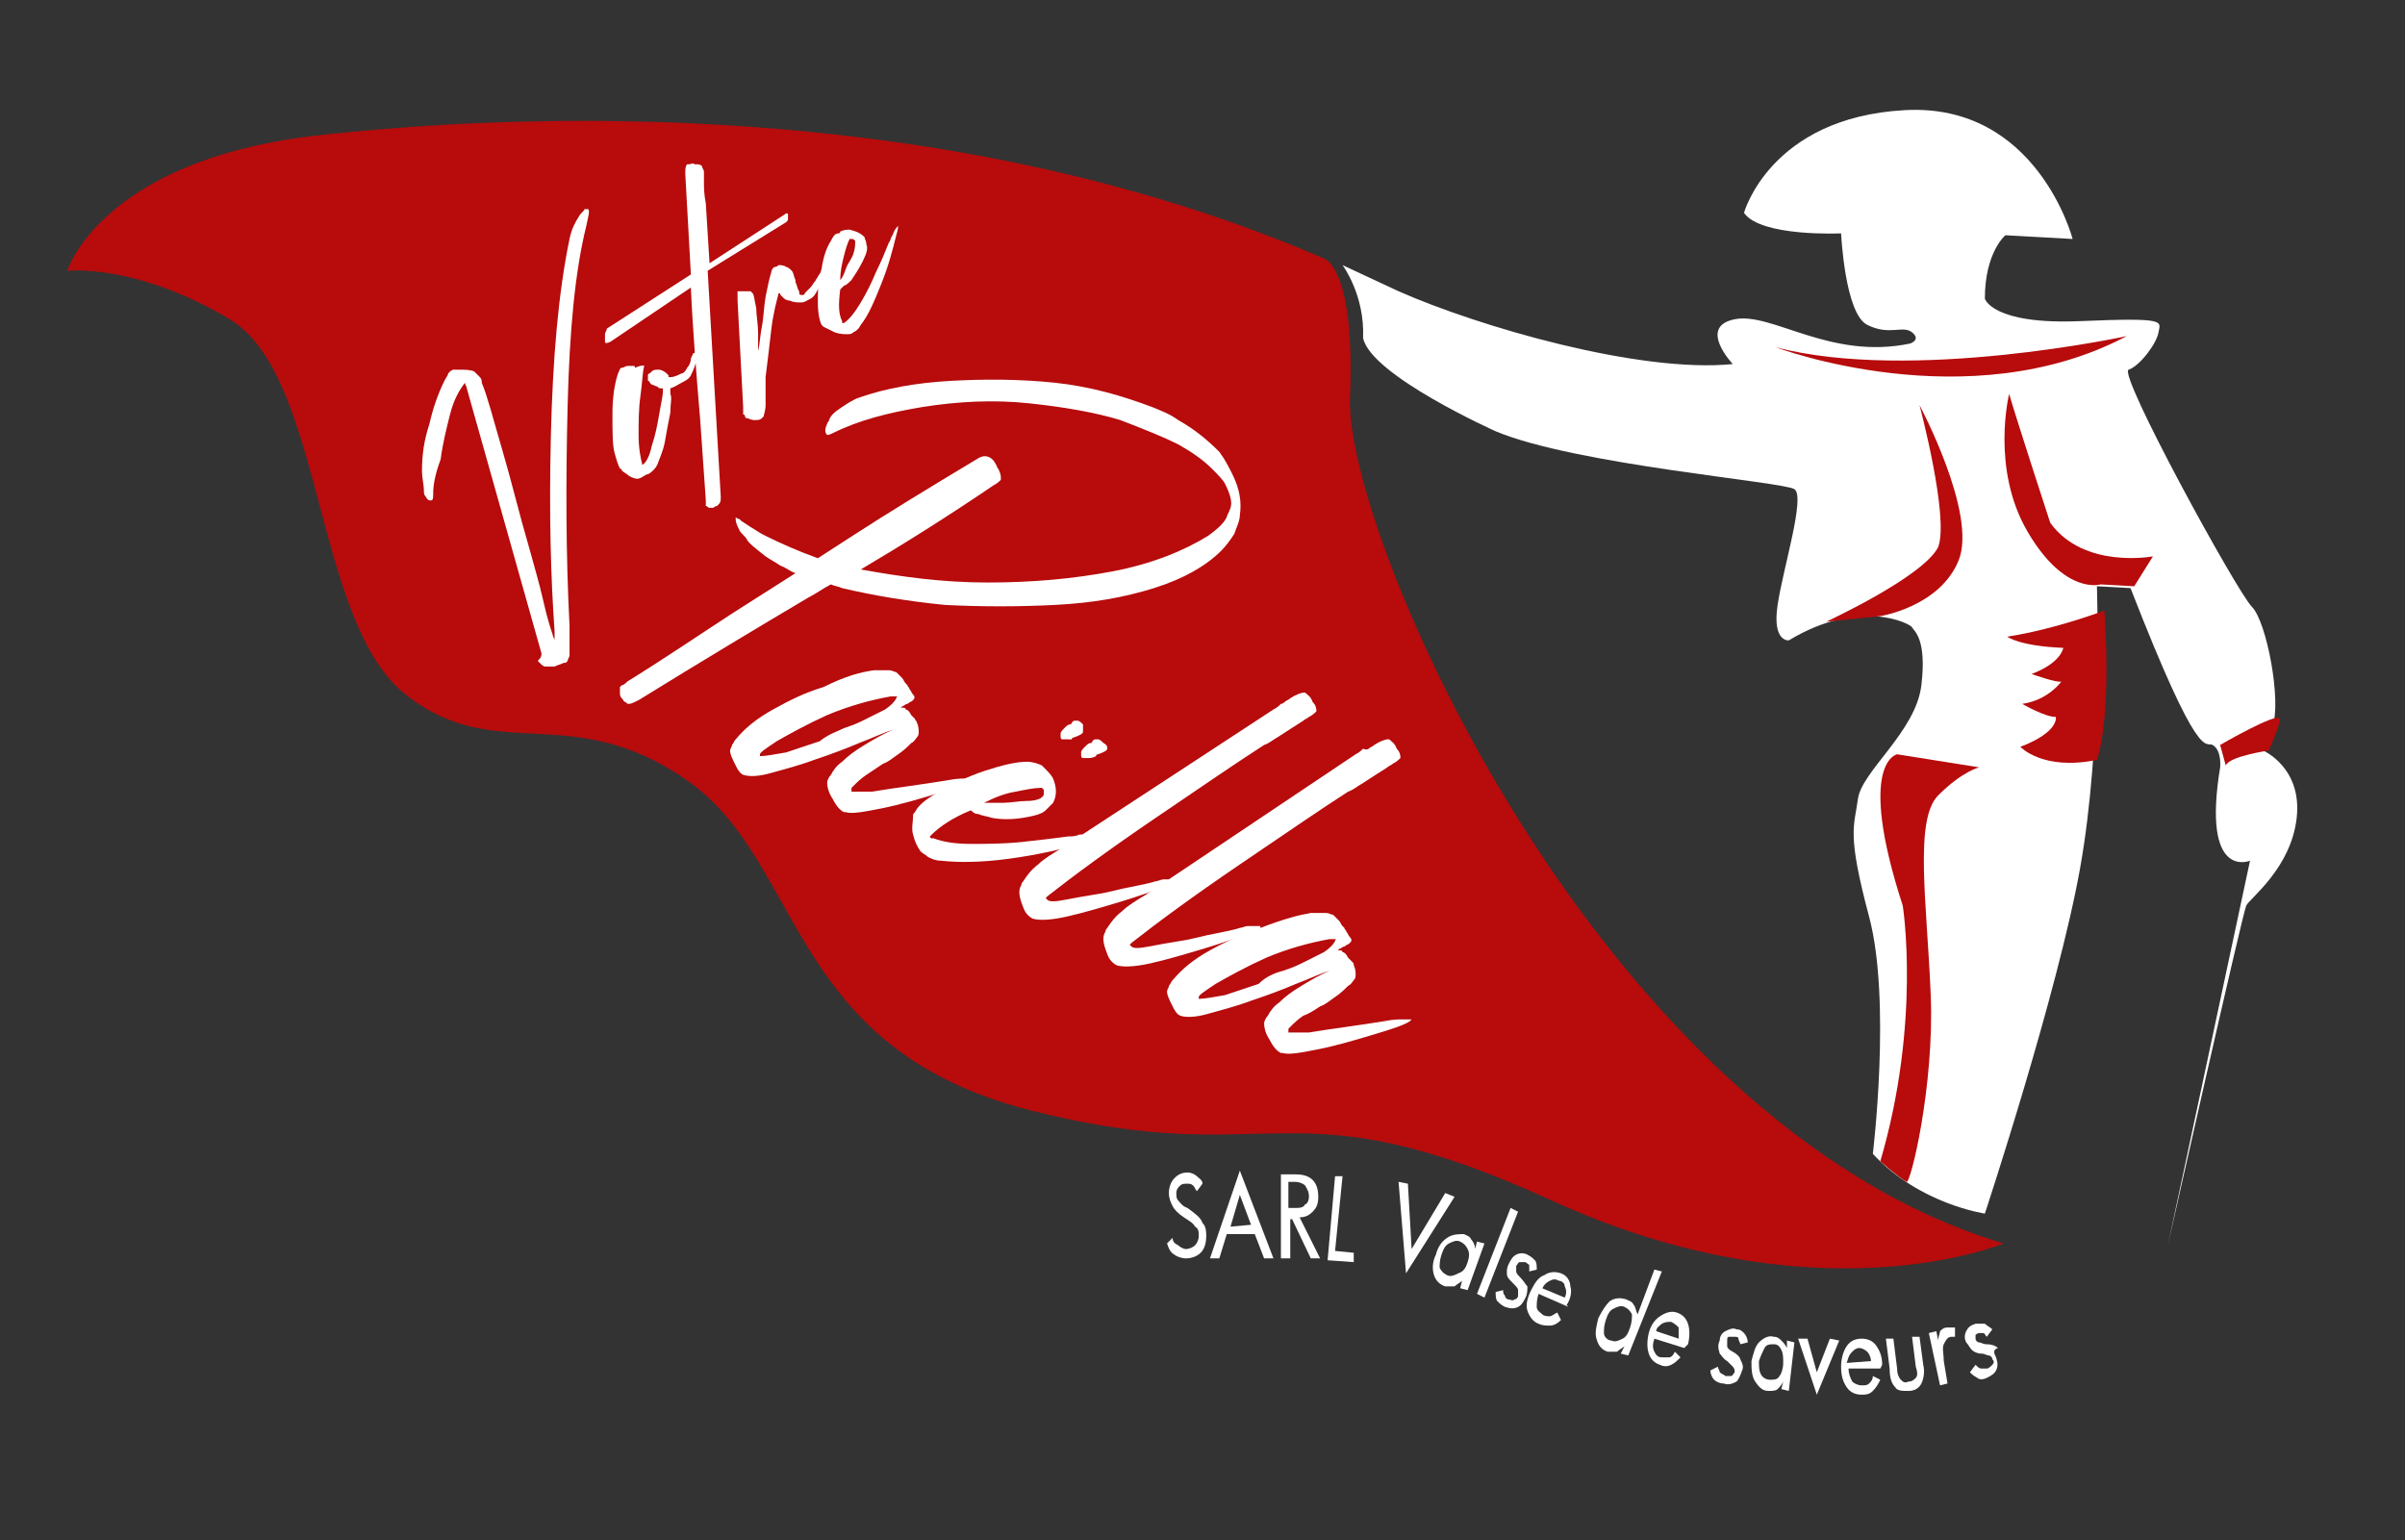 <?xml version="1.0" encoding="utf-8"?>
<!-- Generator: Adobe Illustrator 24.0.1, SVG Export Plug-In . SVG Version: 6.00 Build 0)  -->
<svg version="1.1" id="Calque_1" xmlns="http://www.w3.org/2000/svg" xmlns:xlink="http://www.w3.org/1999/xlink" x="0px" y="0px"
	 width="128.8px" height="82.5px" viewBox="0 0 128.8 82.5" style="enable-background:new 0 0 128.8 82.5;" xml:space="preserve">
<rect x="0" y="0" width="128.8" height="82.5" fill="#333333" stroke="none"/>
<style type="text/css">
	.st0{fill-rule:evenodd;clip-rule:evenodd;fill:#B70B0C;}
	.st1{fill-rule:evenodd;clip-rule:evenodd;fill:#FFFFFF;}
	.st2{fill:#FFFFFF;}
</style>
<g>
	<g>
		<path class="st0" d="M3.6,14.5c0,0,1.8-5.8,13-7.2c11.2-1.3,34-2.2,54.2,6.5c0,0,1.8,0.2,1.5,7.5s13.3,38.8,35,45.3
			c0,0-10,4.2-24.2-2.3s-14.7-1.5-27.8-4.8c-13.2-3.3-12.2-13.3-18.5-17.7s-10.3-0.7-15.2-4.7c-4.8-4-4.3-17-9.3-20
			S3.6,14.5,3.6,14.5z"/>
		<path class="st1" d="M106.3,65c0,0-3.5-0.5-6-3.2c0,0,1-8.2-0.2-12.7c-1.2-4.5-0.8-4.8-0.6-6.3s3.1-3.6,3.4-6.1s-0.4-2.9-0.5-3.1
			s-2.8-1.6-6.6,0.7c0,0-0.9,0.1-0.6-1.9s1.5-5.8,0.9-6.2c-0.6-0.4-11.7-1.3-16-3.1c0,0-6.7-3-7.1-5c0.1-2.3-1.1-3.9-1.1-3.9l3,1.4
			c4.3,1.9,12.9,4.4,17.9,3.9c0,0-1.9-2,0.1-2.4c2-0.4,5.1,2.2,9.4,1.3c0,0,0.6-0.2,0.1-0.6s-1.2,0.2-2.4-0.4
			c-1.2-0.6-1.4-4.9-1.4-4.9s-4.3,0.2-5.2-1.1c0,0,1.4-5.1,8.6-5.5c7.1-0.4,9,6.9,9,6.9l-3.6-0.2c0,0-1.1,0.9-1.1,3.4
			c0,0,0.4,1.4,5.1,1.2c4.7-0.2,4.3,0,4.2,0.6c-0.1,0.6-1,1.8-1.6,2c-0.6,0.2,5.8,11.9,6.6,12.7c0.8,0.8,1.6,5.1,1.1,6.4
			s-0.5,1.3-0.5,1.3s2.1,0.9,1.8,3.6c-0.3,2.7-2.5,4.3-2.7,4.7c-0.2,0.4-4.2,18.2-4.2,18.2l4.4-20.6c0,0-2.6,1.1-1.6-5
			c0,0,0.1-0.9-0.4-1.2c-0.4-0.2-0.7,1.1-4.4-8.4l-1.8-0.1c0,0,0.3,8.4-0.9,15.1S106.3,65,106.3,65z"/>
		<path class="st0" d="M106,41.1l-4.4-0.7c0,0-2.2,0.4,0.3,8.1c0,0,1,6.2-1.2,13.7c0,0,0.9,0.8,1.4,1.1c0.2,0.2,1.5-5.1,1.3-10
			s-0.9-9.4,0.4-10.7C105.1,41.3,106,41.1,106,41.1z"/>
		<path class="st0" d="M112.3,40.7c-2.9,0.6-4.1-0.7-4.1-0.7c2.1-0.8,1.9-1.6,1.9-1.6c-0.6,0-1.8-0.7-1.8-0.7
			c1.4-0.2,2.1-1.2,2.1-1.2c-0.2,0.1-1.6-0.4-1.6-0.4c1.6-0.6,1.7-1.4,1.7-1.4c-2.4-0.1-3-0.6-3-0.6c2.6-0.4,5.2-1.4,5.2-1.4
			C113.1,38.7,112.3,40.7,112.3,40.7z"/>
		<path class="st0" d="M102.8,21.7c0,0,3.1,5.8,2.1,8.3c-1,2.5-4.2,3-4.2,3l-2.9,0.3c0,0,5.2-2.4,6-4
			C104.4,27.7,102.8,21.7,102.8,21.7z"/>
		<path class="st0" d="M114.3,31.4l1-1.6c0,0-3.7,0.7-5.5-1.8c0,0-1.7-5.2-2.2-6.9c0,0-1,4,1,7.4s3.9,2.8,3.9,2.8L114.3,31.4z"/>
		<path class="st0" d="M118.9,39.9c0,0,3.1-1.8,3.2-1.4c0,0.4-0.6,1.7-0.6,1.7s-2.1,0.3-2.3,0.8L118.9,39.9z"/>
		<path class="st0" d="M95.1,18.6c0,0,10.3,3.9,18.8-0.6C113.9,18,102.4,20.5,95.1,18.6z"/>
	</g>
</g>
<g>
	<path class="st2" d="M64.6,66.2c0,0.4-0.1,0.7-0.3,0.9c-0.2,0.2-0.5,0.3-0.8,0.3c-0.2,0-0.5-0.1-0.6-0.2c-0.2-0.1-0.3-0.3-0.4-0.6
		l0.3-0.3c0,0.2,0.1,0.3,0.3,0.4c0.1,0.1,0.3,0.2,0.4,0.2c0.2,0,0.4-0.1,0.5-0.2c0.1-0.1,0.2-0.3,0.2-0.5c0-0.2,0-0.4-0.2-0.5
		c-0.1-0.2-0.3-0.3-0.6-0.5c-0.3-0.2-0.5-0.4-0.6-0.6c-0.1-0.2-0.2-0.4-0.2-0.7c0-0.3,0.1-0.6,0.3-0.8c0.2-0.2,0.4-0.3,0.7-0.3
		c0.2,0,0.4,0.1,0.5,0.2c0.1,0.1,0.3,0.2,0.3,0.4l-0.3,0.4c-0.1-0.1-0.1-0.2-0.2-0.3c-0.1-0.1-0.2-0.1-0.3-0.1c-0.2,0-0.3,0-0.4,0.1
		c-0.1,0.1-0.2,0.2-0.2,0.4c0,0.2,0,0.3,0.1,0.4c0.1,0.1,0.2,0.3,0.5,0.4c0.4,0.3,0.7,0.5,0.8,0.8C64.6,65.7,64.6,66,64.6,66.2z"/>
	<path class="st2" d="M68.2,67.4l-0.5,0l-0.5-1.3l-1.5,0l-0.4,1.3l-0.5,0l1.6-4.7L68.2,67.4z M67,65.6L66.4,64l-0.5,1.7L67,65.6z"/>
	<path class="st2" d="M70.7,67.4l-0.5,0l-1-2.1l-0.1,0l0,2.1l-0.5,0l0-4.5l0.8,0c0.4,0,0.7,0.1,0.9,0.3c0.2,0.2,0.3,0.5,0.3,0.9
		c0,0.4-0.1,0.6-0.3,0.8c-0.2,0.2-0.4,0.3-0.7,0.3L70.7,67.4z M70.1,64.1c0-0.3-0.1-0.4-0.2-0.6c-0.1-0.1-0.3-0.2-0.6-0.2l-0.3,0
		l0,1.4l0.3,0c0.3,0,0.5,0,0.6-0.2C70,64.5,70.1,64.3,70.1,64.1z"/>
	<path class="st2" d="M72.5,67.6l-1.4-0.1l0.4-4.5l0.4,0l-0.4,4l1,0.1L72.5,67.6z"/>
	<path class="st2" d="M77.9,64.1l-2.6,4.1l-0.4-4.9l0.5,0.1l0.2,3.5l1.8-3L77.9,64.1z"/>
	<path class="st2" d="M78.6,69.1L78.2,69l0.1-0.4c-0.1,0.1-0.3,0.2-0.4,0.3c-0.1,0-0.3,0-0.5,0c-0.3-0.1-0.5-0.3-0.6-0.6
		c-0.1-0.3-0.1-0.7,0.1-1.1c0.1-0.4,0.3-0.7,0.6-0.9c0.3-0.2,0.6-0.2,0.9-0.2c0.2,0.1,0.3,0.1,0.4,0.3c0.1,0.1,0.2,0.3,0.2,0.5
		l0.1-0.4l0.4,0.1L78.6,69.1z M78.6,67.6c0.1-0.3,0.1-0.5,0-0.7c-0.1-0.2-0.2-0.3-0.4-0.4c-0.2-0.1-0.4,0-0.6,0.1
		c-0.2,0.1-0.3,0.3-0.4,0.6c-0.1,0.3-0.1,0.5-0.1,0.7c0.1,0.2,0.2,0.3,0.4,0.4c0.2,0.1,0.4,0,0.6-0.1C78.4,68.1,78.5,67.9,78.6,67.6
		z"/>
	<path class="st2" d="M79.5,69.5l-0.4-0.2l1.8-4.6l0.4,0.2L79.5,69.5z"/>
	<path class="st2" d="M81.7,69.5c-0.1,0.2-0.2,0.4-0.4,0.5c-0.2,0.1-0.4,0.1-0.7,0c-0.2-0.1-0.3-0.2-0.4-0.3
		c-0.1-0.1-0.1-0.3-0.1-0.5l0.4-0.1c0,0.1,0,0.2,0.1,0.3c0,0.1,0.1,0.2,0.2,0.2c0.1,0,0.2,0.1,0.3,0c0.1,0,0.2-0.1,0.2-0.2
		c0-0.1,0-0.2,0-0.3c0-0.1-0.1-0.2-0.3-0.4c-0.2-0.2-0.3-0.3-0.3-0.5c0-0.2,0-0.3,0.1-0.5c0.1-0.2,0.2-0.4,0.4-0.5
		c0.2-0.1,0.4-0.1,0.6,0c0.2,0.1,0.3,0.2,0.4,0.3c0.1,0.1,0.1,0.3,0.1,0.5l-0.4,0.1c0-0.1,0-0.2,0-0.3c0-0.1-0.1-0.1-0.2-0.2
		c-0.1,0-0.2,0-0.3,0c-0.1,0-0.1,0.1-0.2,0.2c0,0.1,0,0.2,0,0.3c0,0.1,0.1,0.2,0.2,0.3c0.2,0.2,0.3,0.4,0.4,0.5
		C81.8,69.1,81.8,69.3,81.7,69.5z"/>
	<path class="st2" d="M84,70l-1.6-0.7c-0.1,0.3-0.1,0.5-0.1,0.7c0,0.2,0.2,0.3,0.3,0.4c0.1,0.1,0.3,0.1,0.4,0.1
		c0.1,0,0.2-0.1,0.4-0.2l0.2,0.4c-0.2,0.2-0.4,0.3-0.6,0.3c-0.2,0-0.4,0-0.6-0.1c-0.3-0.1-0.5-0.4-0.6-0.7c-0.1-0.3,0-0.7,0.2-1.1
		c0.2-0.4,0.4-0.7,0.7-0.8c0.3-0.2,0.6-0.2,0.9-0.1c0.3,0.1,0.5,0.4,0.5,0.7c0.1,0.3,0,0.7-0.2,1L84,70z M83.8,69.5
		c0.1-0.2,0.1-0.4,0-0.6c0-0.2-0.2-0.3-0.3-0.3c-0.2-0.1-0.3-0.1-0.5,0c-0.2,0.1-0.3,0.2-0.4,0.4L83.8,69.5z"/>
	<path class="st2" d="M87.2,72.6l-0.4-0.1l0.2-0.4c-0.1,0.1-0.3,0.2-0.4,0.3c-0.1,0-0.3,0-0.5,0c-0.3-0.1-0.5-0.3-0.6-0.7
		c-0.1-0.3,0-0.7,0.1-1.1c0.2-0.4,0.4-0.7,0.6-0.9c0.3-0.2,0.6-0.2,0.9-0.1c0.2,0.1,0.3,0.1,0.4,0.3c0.1,0.1,0.1,0.3,0.2,0.5
		l0.9-2.4l0.4,0.1L87.2,72.6z M87.3,71.1c0.1-0.3,0.1-0.5,0.1-0.7c-0.1-0.2-0.2-0.3-0.4-0.4c-0.2-0.1-0.4,0-0.6,0.1
		c-0.2,0.1-0.3,0.3-0.4,0.6c-0.1,0.3-0.1,0.5-0.1,0.7s0.2,0.4,0.4,0.4c0.2,0.1,0.4,0,0.6-0.1C87.1,71.6,87.2,71.4,87.3,71.1z"/>
	<path class="st2" d="M90.2,72.2l-1.6-0.5c-0.1,0.3-0.1,0.5,0,0.7c0.1,0.2,0.2,0.3,0.4,0.3c0.1,0,0.3,0,0.4,0c0.1,0,0.2-0.1,0.3-0.3
		l0.3,0.3c-0.2,0.2-0.3,0.3-0.5,0.4c-0.2,0.1-0.4,0.1-0.6,0c-0.3-0.1-0.5-0.3-0.6-0.6c-0.1-0.3-0.1-0.7,0-1.1
		c0.1-0.4,0.3-0.7,0.6-0.9c0.3-0.2,0.6-0.3,0.9-0.2c0.3,0.1,0.5,0.3,0.6,0.6c0.1,0.3,0.1,0.7,0,1.1L90.2,72.2z M89.9,71.7
		c0-0.2,0-0.4,0-0.6c-0.1-0.1-0.2-0.2-0.4-0.3c-0.2,0-0.3,0-0.5,0.1c-0.1,0.1-0.3,0.2-0.3,0.4L89.9,71.7z"/>
	<path class="st2" d="M93.3,73.4c-0.1,0.3-0.2,0.5-0.3,0.6c-0.2,0.1-0.4,0.2-0.7,0.1c-0.2,0-0.4-0.1-0.5-0.2
		c-0.1-0.1-0.2-0.3-0.2-0.5l0.4-0.2c0,0.1,0.1,0.2,0.1,0.3c0.1,0.1,0.2,0.1,0.3,0.2c0.1,0,0.2,0,0.3,0c0.1,0,0.1-0.1,0.2-0.2
		c0-0.1,0-0.2-0.1-0.3c-0.1-0.1-0.2-0.2-0.3-0.3c-0.2-0.1-0.3-0.3-0.4-0.4C92,72.2,92,72,92.1,71.8c0-0.2,0.1-0.4,0.3-0.5
		c0.2-0.1,0.4-0.2,0.6-0.1c0.2,0,0.3,0.1,0.4,0.2c0.1,0.1,0.2,0.3,0.2,0.5L93.2,72c0-0.1-0.1-0.2-0.1-0.3c0-0.1-0.1-0.1-0.2-0.1
		c-0.1,0-0.2,0-0.3,0c-0.1,0-0.1,0.1-0.1,0.2c0,0.1,0,0.2,0,0.3c0,0.1,0.1,0.2,0.3,0.3c0.2,0.1,0.4,0.3,0.4,0.4
		C93.3,73,93.4,73.2,93.3,73.4z"/>
	<path class="st2" d="M95.8,74.5l-0.4-0.1l0.1-0.4c-0.1,0.2-0.2,0.3-0.3,0.4c-0.1,0.1-0.3,0.1-0.5,0.1c-0.3,0-0.5-0.2-0.7-0.5
		c-0.2-0.3-0.2-0.7-0.2-1.1c0.1-0.4,0.2-0.8,0.4-1c0.2-0.2,0.5-0.4,0.8-0.3c0.2,0,0.3,0.1,0.4,0.2c0.1,0.1,0.2,0.2,0.3,0.4l0-0.4
		l0.4,0.1L95.8,74.5z M95.5,73c0-0.3,0-0.5-0.1-0.7C95.3,72.1,95.2,72,95,72c-0.2,0-0.4,0-0.5,0.2c-0.1,0.2-0.2,0.4-0.3,0.7
		c0,0.3,0,0.5,0.1,0.7c0.1,0.2,0.3,0.3,0.5,0.3c0.2,0,0.4,0,0.5-0.2C95.4,73.6,95.5,73.3,95.5,73z"/>
	<path class="st2" d="M98.5,71.8l-1.2,2.9l-1-3l0.5,0l0.5,1.8l0.7-1.8L98.5,71.8z"/>
	<path class="st2" d="M100.7,73.3l-1.7,0c0,0.3,0.1,0.5,0.2,0.7c0.1,0.1,0.3,0.2,0.5,0.2c0.2,0,0.3,0,0.4-0.1
		c0.1-0.1,0.2-0.2,0.2-0.4l0.4,0.2c-0.1,0.2-0.2,0.4-0.4,0.6s-0.4,0.2-0.6,0.2c-0.3,0-0.6-0.1-0.8-0.4c-0.2-0.3-0.3-0.6-0.3-1.1
		c0-0.4,0.1-0.8,0.3-1.1c0.2-0.3,0.5-0.4,0.8-0.4c0.3,0,0.6,0.1,0.8,0.4c0.2,0.3,0.3,0.6,0.3,1L100.7,73.3z M100.2,72.9
		c0-0.2-0.1-0.4-0.2-0.5c-0.1-0.1-0.3-0.2-0.4-0.2c-0.2,0-0.3,0.1-0.4,0.2C99,72.6,99,72.7,98.9,73L100.2,72.9z"/>
	<path class="st2" d="M103,73.1c0.1,0.4,0,0.8-0.1,1c-0.1,0.2-0.3,0.4-0.7,0.4c-0.3,0-0.6,0-0.7-0.2c-0.2-0.2-0.3-0.5-0.3-1
		l-0.2-1.6l0.4,0l0.2,1.6c0,0.3,0.1,0.5,0.2,0.6c0.1,0.1,0.2,0.2,0.4,0.1c0.2,0,0.3-0.1,0.4-0.2c0.1-0.1,0.1-0.3,0-0.6l-0.2-1.6
		l0.4,0L103,73.1z"/>
	<path class="st2" d="M104.7,71.1l0,0.5c0,0-0.1,0-0.1,0c0,0-0.1,0-0.1,0c-0.2,0-0.3,0.2-0.4,0.4c-0.1,0.2,0,0.5,0,0.9l0.2,1.2
		l-0.4,0.1l-0.6-2.8l0.4-0.1l0.1,0.5c0-0.2,0.1-0.4,0.1-0.5c0.1-0.1,0.2-0.2,0.4-0.2C104.5,71.1,104.5,71.1,104.7,71.1
		C104.6,71.1,104.6,71.1,104.7,71.1z"/>
	<path class="st2" d="M106.9,72.7c0.1,0.3,0.1,0.5,0,0.7c-0.1,0.2-0.3,0.3-0.5,0.4c-0.2,0.1-0.4,0.1-0.5,0c-0.2-0.1-0.3-0.2-0.4-0.3
		l0.3-0.4c0.1,0.1,0.2,0.2,0.3,0.2c0.1,0,0.2,0,0.3,0c0.1,0,0.2-0.1,0.3-0.2c0.1-0.1,0.1-0.2,0-0.3c0-0.1-0.1-0.2-0.2-0.2
		c-0.1,0-0.2-0.1-0.4-0.1c-0.2,0-0.4-0.1-0.5-0.2c-0.1-0.1-0.2-0.3-0.3-0.4c-0.1-0.2-0.1-0.4,0-0.6c0.1-0.2,0.2-0.3,0.5-0.4
		c0.2,0,0.3,0,0.5,0c0.1,0.1,0.3,0.2,0.4,0.3l-0.3,0.4c-0.1-0.1-0.1-0.2-0.2-0.2c-0.1,0-0.2,0-0.2,0c-0.1,0-0.2,0.1-0.2,0.1
		c0,0.1,0,0.1,0,0.2c0,0.1,0.1,0.2,0.2,0.2c0.1,0,0.2,0.1,0.4,0.1c0.3,0,0.5,0.1,0.6,0.2C106.7,72.3,106.8,72.5,106.9,72.7z"/>
</g>
<g>
	<path class="st2" d="M23.2,26.4c0,0.2,0,0.4-0.1,0.4c0,0,0,0-0.1,0c0,0-0.1,0-0.2-0.2l0,0c-0.1-0.1-0.1-0.2-0.1-0.4
		c0-0.2-0.1-0.6-0.1-1c0-0.8,0.1-1.6,0.4-2.5c0.2-0.9,0.5-1.7,0.8-2.3c0.1-0.2,0.2-0.3,0.2-0.4c0.1-0.1,0.1-0.1,0.1-0.1l0,0
		c0,0,0.1-0.1,0.2-0.1c0.1,0,0.1,0,0.2,0c0.4,0,0.7,0,0.9,0.1c0.1,0.1,0.2,0.2,0.3,0.3c0.1,0.1,0.1,0.2,0.1,0.3
		c0.3,0.7,0.6,1.9,1.1,3.6c0.5,1.7,0.9,3.4,1.4,5.1c0.3,1.1,0.6,2.1,0.8,3c0.2,0.9,0.4,1.5,0.5,1.8c0,0.1,0.1,0.2,0.1,0.3
		c0,0,0,0.1,0,0.1l0,0c0,0,0,0,0,0c0-0.1,0-0.3,0-0.6c-0.2-2.8-0.3-6.2-0.2-10.4c0.1-4.2,0.4-7.7,1-10.6c0.1-0.5,0.3-0.9,0.5-1.2
		c0.1-0.2,0.3-0.3,0.3-0.4c0.1,0,0.1,0,0.2,0c0,0,0,0,0,0c0.1,0.1,0,0.4-0.1,0.9c-0.6,2.4-0.9,5.6-1,9.6c-0.1,4-0.1,7.9,0.1,11.8
		c0,0.8,0,1.4,0,1.6c0,0.1-0.1,0.2-0.1,0.3c0,0-0.1,0.1-0.1,0.1c0,0-0.1,0-0.1,0c-0.2,0.1-0.3,0.1-0.5,0.2c-0.2,0-0.4,0-0.5,0
		c-0.1,0-0.2-0.1-0.3-0.2c0,0-0.1-0.1-0.1-0.1C29,35.2,29,35.1,29,35l-4-14.2c0-0.1-0.1-0.2-0.1-0.3c0,0,0,0,0,0c0,0,0,0,0,0
		c0,0,0,0,0,0c0,0,0,0,0,0c-0.3,0.4-0.6,0.9-0.8,1.7c-0.2,0.8-0.4,1.6-0.5,2.4C23.3,25.4,23.2,26,23.2,26.4z"/>
	<path class="st2" d="M34.5,19.6c-0.1,0.4-0.1,0.9-0.2,1.6c-0.1,0.7-0.1,1.4-0.1,2.1c0,0.7,0.1,1.2,0.2,1.6l0,0
		c0.2-0.1,0.4-0.5,0.5-1c0.2-0.6,0.3-1.1,0.4-1.7c0.1-0.6,0.2-1,0.2-1.2c0-0.1,0-0.2,0-0.2c0,0,0,0,0,0c0,0,0,0-0.1,0
		c-0.1,0-0.1,0-0.2-0.1c-0.1,0-0.2-0.1-0.3-0.1c0,0-0.1-0.1-0.1-0.1c0,0,0-0.1-0.1-0.1c0-0.1,0-0.2,0-0.3c0,0,0-0.1,0.1-0.1
		c0,0,0.1-0.1,0.1-0.1c0.1-0.1,0.2-0.1,0.4-0.1c0.1,0,0.3,0.1,0.4,0.2c0,0,0.1,0.1,0.1,0.1c0,0,0,0.1,0,0.1l0,0c0,0,0,0,0,0
		c0,0,0,0,0,0c0,0,0,0,0.1,0c0.2,0,0.4-0.1,0.6-0.2c0.1,0,0.2-0.1,0.3-0.3c0.1-0.1,0.2-0.3,0.2-0.5c0.1-0.2,0.1-0.3,0.2-0.3l0,0
		c0,0,0,0,0.1,0c0,0,0,0.1,0,0.2c0,0.3-0.1,0.6-0.3,1c-0.1,0.2-0.3,0.3-0.5,0.4c-0.2,0.1-0.3,0.2-0.6,0.3l0,0c0,0,0,0,0,0.1
		c0,0,0,0.1,0,0.1c0,0,0,0.1,0,0.1c0.1,0.2,0,0.5,0,1c-0.1,0.5-0.2,1-0.3,1.6c-0.1,0.5-0.3,0.9-0.4,1.2c-0.1,0.2-0.3,0.4-0.5,0.5
		c-0.1,0-0.2,0.1-0.4,0.2c-0.2,0.1-0.4,0-0.6-0.1c-0.1-0.1-0.3-0.2-0.4-0.3c0,0,0-0.1-0.1-0.1c-0.1-0.2-0.2-0.5-0.3-0.9
		c-0.1-0.4-0.1-1.1-0.1-2c0-0.9,0.1-1.6,0.3-2.2c0.1-0.2,0.1-0.3,0.2-0.3c0.1,0,0.2-0.1,0.3-0.1c0.1,0,0.2,0,0.3,0
		c0.1,0,0.1,0,0.1,0.1C34.5,19.5,34.5,19.6,34.5,19.6z"/>
	<path class="st2" d="M37.9,14.5l0.7,12.1c0,0.2,0,0.3-0.1,0.4c0,0-0.1,0.1-0.1,0.1c0,0-0.1,0-0.2,0.1c-0.1,0-0.2,0-0.2,0
		c-0.1,0-0.1-0.1-0.2-0.1l0,0c0,0,0-0.1,0-0.1c0,0,0-0.1,0-0.2c-0.1-1.4-0.2-2.8-0.3-4.3c-0.2-2.4-0.4-4.8-0.5-7.1l-4.3,2.9
		c-0.2,0.1-0.3,0.1-0.3,0l0-0.1c0-0.1,0-0.2,0-0.3c0-0.1,0.1-0.2,0.1-0.3l4.5-2.9c-0.1-1.8-0.2-3.6-0.3-5.4c0-0.2,0-0.4,0.1-0.5
		c0,0,0,0,0.1,0c0.1,0,0.2-0.1,0.3,0c0,0,0.1,0,0.1,0c0.1,0,0.2,0,0.3,0.1c0,0,0,0,0,0c0,0.1,0.1,0.2,0.1,0.3c0,0.1,0,0.3,0,0.5
		c0,0.3,0,0.7,0.1,1.2l0.2,3.2l4-2.6c0.1-0.1,0.2-0.1,0.2,0c0,0,0,0,0,0c0,0,0,0.1,0,0.2c0,0.1,0,0.1-0.1,0.2L37.9,14.5z"/>
	<path class="st2" d="M39.5,16.1c0-0.2,0-0.3,0-0.3c0-0.1,0-0.1,0-0.2c0,0,0,0,0,0c0,0,0,0,0,0c0,0,0.1,0,0.2,0c0.1,0,0.2,0,0.3,0
		c0.1,0,0.2,0,0.2,0c0,0,0.1,0.1,0.1,0.1c0.1,0.1,0.1,0.4,0.2,0.8c0,0.4,0.1,0.8,0.1,1.4c0,0.3,0,0.6,0,0.9c0.1-0.4,0.1-0.8,0.2-1.3
		c0.1-0.5,0.1-1,0.2-1.6c0.1-0.5,0.2-1,0.3-1.3c0-0.1,0.1-0.3,0.2-0.3c0,0,0.1,0,0.2-0.1c0.1,0,0.3,0,0.4,0.1c0.1,0,0.2,0.1,0.3,0.2
		c0.1,0.1,0.1,0.3,0.2,0.5c0,0,0,0.1,0,0.1c0.1,0.2,0.1,0.4,0.2,0.5c0,0,0,0.1,0,0.1c0,0,0,0.1,0.1,0.1c0,0,0.1,0,0.1,0
		c0,0,0.1,0,0.1-0.1c0.1-0.1,0.2-0.2,0.3-0.3c0.1-0.1,0.2-0.3,0.3-0.4c0-0.1,0.1-0.1,0.1-0.2c0.1-0.1,0.1-0.2,0.2-0.2c0,0,0,0,0,0
		c0,0,0.1,0,0.1,0l0,0c0,0,0,0.1,0,0.3c0,0.1-0.1,0.2-0.1,0.3c-0.1,0.1-0.1,0.2-0.2,0.3c-0.1,0.2-0.2,0.4-0.4,0.5
		c-0.2,0.1-0.3,0.2-0.5,0.2c-0.2,0-0.4,0-0.6-0.1c-0.2,0-0.3-0.1-0.4-0.2c0,0-0.1-0.1-0.1-0.1c0,0,0-0.1-0.1-0.1c0,0,0-0.1,0-0.1
		c0,0,0,0,0,0c0,0,0,0,0,0.1c-0.1,0.4-0.3,1.1-0.4,2c-0.1,0.9-0.2,1.7-0.3,2.5c0,0.2,0,0.4,0,0.6c0,0.3,0,0.6,0,0.9
		c0,0.3-0.1,0.5-0.1,0.6c0,0-0.1,0.1-0.1,0.1c-0.1,0.1-0.2,0.1-0.4,0.1c-0.2,0-0.3-0.1-0.4-0.1c-0.1,0-0.1-0.1-0.1-0.1
		c0,0,0-0.1-0.1-0.1c0-0.1,0-0.2,0-0.4L39.5,16.1z"/>
	<path class="st2" d="M45,15.5c-0.1,0.8-0.1,1.3,0.1,1.7c0,0,0,0.1,0,0.1c0,0,0,0,0,0c0,0,0,0,0.1,0l0,0c0.3-0.2,0.6-0.6,0.9-1.1
		c0.3-0.5,0.6-1.1,0.8-1.6c0.3-0.6,0.5-1.1,0.7-1.6c0.1-0.1,0.1-0.3,0.2-0.4c0.1-0.3,0.2-0.4,0.3-0.5c0,0,0,0,0,0l0,0
		c0,0,0,0.2-0.1,0.5c-0.2,0.8-0.4,1.6-0.8,2.6c-0.4,1-0.7,1.7-1.1,2.2c-0.1,0.2-0.2,0.3-0.4,0.4l0,0c-0.1,0.1-0.2,0.1-0.3,0.1
		c-0.2,0-0.4,0-0.7-0.1c-0.2-0.1-0.4-0.2-0.6-0.3c0,0-0.1-0.1-0.1-0.1c-0.1-0.2-0.2-0.6-0.2-1.2c0-0.6,0-1.2,0.2-1.8
		c0.1-0.7,0.3-1.2,0.5-1.5c0.1-0.2,0.2-0.4,0.4-0.4c0,0,0.1,0,0.1-0.1c0.2-0.1,0.4-0.1,0.5-0.1c0.4,0.1,0.6,0.2,0.8,0.4
		c0,0.1,0.1,0.2,0.1,0.4c0.1,0.2,0,0.5-0.2,0.9c-0.2,0.4-0.4,0.7-0.6,1c-0.1,0.1-0.3,0.3-0.4,0.3C45.1,15.4,45,15.5,45,15.5z
		 M45.8,12.9C45.8,12.9,45.8,12.9,45.8,12.9C45.8,12.9,45.8,12.8,45.8,12.9c-0.1-0.1-0.1-0.1-0.2-0.1c0,0,0,0-0.1,0c0,0,0,0,0,0
		c-0.1,0.2-0.2,0.5-0.3,0.9c-0.1,0.4-0.2,0.8-0.2,1.3c0.1-0.1,0.2-0.3,0.3-0.6c0.1-0.3,0.3-0.5,0.4-0.8
		C45.8,13.3,45.8,13.1,45.8,12.9z"/>
</g>
<g>
	<g>
		<path class="st2" d="M46.1,30.5L46.1,30.5c2.2,0.4,4.4,0.7,6.8,0.7c2.4,0,4.6-0.2,6.7-0.6c2.1-0.4,3.8-1.1,5.1-1.9
			c0.4-0.3,0.8-0.6,1-1c0-0.1,0.1-0.2,0.2-0.5c0.1-0.3,0-0.7-0.3-1.3c-0.1-0.2-0.4-0.5-0.7-0.8c-0.5-0.5-1.1-0.9-1.8-1.3
			c-0.8-0.4-1.8-0.8-3.1-1.3c-1.3-0.4-3-0.7-4.9-0.9c-1.9-0.2-3.8-0.1-5.7,0.2c-1.8,0.3-3.4,0.7-4.8,1.4c-0.2,0.1-0.3,0.1-0.3,0.1
			c0,0-0.1-0.1-0.1-0.2c0-0.1,0-0.2,0.1-0.4c0-0.1,0.1-0.1,0.1-0.2c0.1-0.3,0.4-0.5,0.7-0.7c0.3-0.2,0.6-0.4,0.9-0.5
			c1.4-0.5,3.1-0.8,4.9-0.9c1.8-0.1,3.7-0.1,5.6,0.1c1.9,0.2,3.6,0.7,5.2,1.3c0.5,0.2,1,0.4,1.4,0.7c0.9,0.5,1.6,1.1,2.2,1.7
			c0.3,0.4,0.5,0.8,0.7,1.2c0.4,0.8,0.5,1.5,0.4,2.2c0,0.3-0.2,0.7-0.3,1c-0.2,0.3-0.4,0.6-0.7,0.9c-0.8,0.8-2,1.5-3.6,2
			c-1.6,0.5-3.3,0.8-5.3,0.9c-2,0.1-3.9,0.1-5.9,0c-2-0.2-3.8-0.5-5.5-0.9c-0.2-0.1-0.4-0.1-0.6-0.2c-0.4,0.2-0.8,0.5-1.2,0.7
			c-2.7,1.6-5.7,3.4-9.1,5.5c-0.2,0.1-0.4,0.2-0.5,0.2c-0.1,0-0.1,0-0.2-0.1c-0.1,0-0.1-0.1-0.2-0.2c-0.1-0.1-0.1-0.2-0.1-0.3
			c0-0.1,0-0.2,0-0.3l0,0c0,0,0.1-0.1,0.1-0.1c0.1,0,0.2-0.1,0.3-0.2c2.1-1.3,4-2.6,5.7-3.7c1.1-0.7,2.2-1.4,3.3-2.1
			c-0.3-0.1-0.5-0.3-0.8-0.4c-0.3-0.2-0.5-0.3-0.8-0.5c-0.5-0.4-0.9-0.7-1-0.9c-0.1-0.2-0.3-0.3-0.4-0.5c-0.1-0.2-0.2-0.4-0.2-0.6
			c0,0,0,0,0-0.1c0,0,0,0,0,0l0,0c0,0,0.1,0.1,0.2,0.1c0,0,0.1,0.1,0.1,0.1c0.3,0.2,0.6,0.4,1.1,0.7l0.2,0.1
			c0.8,0.4,1.7,0.8,2.8,1.2c0.6-0.4,1.1-0.7,1.7-1.1c2-1.3,4.3-2.7,6.8-4.2c0.3-0.2,0.5-0.2,0.7-0.1l0,0c0.2,0.1,0.3,0.3,0.4,0.5
			c0,0.1,0.1,0.1,0.1,0.2c0.1,0.2,0.1,0.3,0.1,0.4c0,0,0,0,0,0.1c-0.1,0.1-0.2,0.2-0.4,0.3C50.7,27.7,48.3,29.2,46.1,30.5z"/>
		<path class="st2" d="M46.8,35.9c0.1,0,0.2,0,0.3,0c0.1,0,0.2,0,0.3,0c0.1,0,0.1,0,0.2,0c0.2,0,0.3,0.1,0.4,0.1
			c0.1,0.1,0.2,0.2,0.3,0.3c0.1,0.1,0.1,0.2,0.2,0.3c0,0,0.1,0.1,0.1,0.1c0,0.1,0.1,0.1,0.1,0.2c0.1,0.1,0.1,0.2,0.2,0.3
			c0.1,0.1,0.1,0.2,0,0.3l0,0c-0.1,0.1-0.2,0.1-0.3,0.2c0,0,0,0,0,0c-0.1,0-0.2,0.1-0.2,0.1c-0.1,0-0.1,0.1-0.2,0.1l0,0l0,0
			c0,0,0,0,0,0c0,0,0,0,0.1,0l0,0c0.1,0,0.2,0,0.2,0.1l0,0c0.1,0,0.2,0.1,0.3,0.3c0.1,0.1,0.1,0.1,0.2,0.2c0,0.1,0.1,0.1,0.1,0.2
			c0.1,0.2,0.1,0.4,0.1,0.5c0,0.1,0,0.2-0.1,0.3c-0.1,0.1-0.1,0.2-0.3,0.3c-0.2,0.2-0.4,0.4-0.7,0.6c-0.3,0.2-0.5,0.4-0.8,0.5
			c-0.3,0.2-0.6,0.4-0.9,0.6c-0.3,0.2-0.5,0.4-0.7,0.6c0,0-0.1,0.1-0.1,0.1c0,0,0,0,0,0.1c0,0,0,0,0,0.1l0,0c0.1,0,0.5,0,1.1,0
			c0.6-0.1,1.3-0.2,2-0.3c0.7-0.1,1.4-0.2,2-0.3c0.5-0.1,0.8-0.1,0.9-0.1c0,0,0.1,0,0.1,0c0.3,0,0.4,0,0.5,0c0,0,0,0,0,0
			c0,0,0,0,0,0c0,0,0,0,0,0c0,0,0,0.1-0.1,0.1c-0.3,0.2-0.9,0.4-1.9,0.7c-1,0.3-2,0.6-3,0.8c-1,0.2-1.6,0.3-1.9,0.2l-0.1,0
			c-0.2-0.1-0.4-0.3-0.6-0.7c-0.2-0.3-0.3-0.6-0.3-0.9c0-0.1,0.1-0.3,0.2-0.4c0.1-0.2,0.3-0.5,0.6-0.7c0.3-0.3,0.7-0.6,1.2-0.9
			c0.5-0.3,1-0.6,1.5-0.8c-0.4,0.1-1,0.4-1.8,0.7c-0.7,0.3-1.5,0.6-2.4,0.9c-0.8,0.3-1.6,0.5-2.3,0.7c-0.7,0.2-1.2,0.2-1.5,0.1l0,0
			c-0.2-0.1-0.3-0.3-0.4-0.5c-0.2-0.4-0.3-0.6-0.3-0.8c0-0.1,0.1-0.2,0.1-0.3c0.1-0.1,0.1-0.2,0.2-0.3c0.5-0.6,1.1-1.1,2-1.6
			c0.9-0.5,1.7-0.9,2.7-1.2C45.3,36.2,46.1,36,46.8,35.9z M45.2,39c0.3-0.1,0.6-0.2,1-0.4c0.4-0.2,0.8-0.4,1.2-0.6
			c0.3-0.2,0.5-0.4,0.6-0.6c0,0,0-0.1,0.1-0.1c0,0,0,0,0,0c0,0,0,0-0.1,0c-0.1,0-0.1,0-0.3,0c-1.1,0.2-2.2,0.5-3.4,1
			c-1.1,0.5-2,1-2.7,1.4c-0.6,0.4-0.9,0.6-0.9,0.7c0,0,0,0,0,0.1c0.3,0,0.8-0.1,1.4-0.2c0.6-0.2,1.2-0.4,1.8-0.6
			C44.4,39.3,44.8,39.2,45.2,39z"/>
		<path class="st2" d="M52,43.4c-1,0.4-1.7,0.9-2.1,1.3c-0.1,0.1-0.1,0.1-0.1,0.1c0,0,0,0,0,0c0,0,0,0.1,0.1,0.1l0.1,0
			c0.5,0.2,1.2,0.3,2,0.3c0.8,0,1.7,0,2.7-0.1c0.9-0.1,1.8-0.2,2.5-0.3c0.2,0,0.4,0,0.6-0.1c0.4,0,0.7,0,0.8,0c0,0,0,0,0,0.1l0,0.1
			c0,0-0.3,0.1-0.7,0.3c-1.1,0.3-2.4,0.6-3.9,0.8c-1.5,0.2-2.7,0.2-3.6,0.1c-0.3,0-0.5-0.1-0.7-0.2l0,0c-0.1-0.1-0.3-0.2-0.4-0.3
			c-0.2-0.3-0.3-0.5-0.4-0.9c-0.1-0.3,0-0.7,0-1c0-0.1,0-0.1,0.1-0.2c0.2-0.4,0.6-0.7,1.3-1.1c0.7-0.4,1.5-0.8,2.4-1.1
			c0.9-0.3,1.7-0.5,2.3-0.5c0.3,0,0.6,0.1,0.8,0.2c0,0,0.1,0.1,0.1,0.1c0.2,0.2,0.4,0.4,0.5,0.6c0.2,0.5,0.2,0.9,0,1.3
			c-0.1,0.1-0.2,0.2-0.4,0.4c-0.2,0.2-0.6,0.3-1.2,0.4c-0.6,0.1-1.2,0.1-1.7,0c-0.3-0.1-0.5-0.1-0.7-0.2
			C52.2,43.6,52.1,43.5,52,43.4z M55.8,42.7C55.8,42.7,55.9,42.7,55.8,42.7c0.1-0.1,0.1-0.1,0.1-0.2c0,0,0-0.1,0-0.2
			c0,0,0,0-0.1-0.1c0,0,0,0-0.1,0c-0.3,0-0.8,0.1-1.3,0.2c-0.6,0.1-1.1,0.3-1.7,0.6c0.2,0,0.5,0,1,0c0.4,0,0.9-0.1,1.3-0.1
			C55.4,42.9,55.7,42.8,55.8,42.7z"/>
		<path class="st2" d="M68.8,37.6c0.1-0.1,0.2-0.1,0.3-0.2c0.3-0.2,0.6-0.3,0.7-0.3c0,0,0.1,0,0.1,0c0.1,0.1,0.3,0.2,0.4,0.5
			c0.2,0.2,0.2,0.4,0.2,0.5l0,0c-0.1,0.1-0.2,0.2-0.4,0.3c-0.1,0.1-0.2,0.1-0.3,0.2c-0.3,0.2-0.8,0.5-1.4,0.9
			c-0.2,0.1-0.4,0.3-0.7,0.4c-1.4,0.9-3.3,2.2-5.8,3.9c-2.5,1.7-4.4,3.1-5.8,4.2c-0.1,0.1-0.1,0.1-0.1,0.1c0,0,0,0,0,0
			c0,0,0,0,0.1,0.1c0.1,0.1,0.4,0.1,0.9,0c0.5-0.1,1.1-0.2,1.7-0.3c0.7-0.1,1.3-0.3,1.9-0.4c0.5-0.1,1-0.2,1.3-0.3
			c0.1,0,0.3-0.1,0.4-0.1c0.2,0,0.3,0,0.4,0c0.1,0,0.2,0,0.3,0c0,0,0,0,0,0.1s0,0.1-0.1,0.1c-0.1,0-0.2,0.1-0.5,0.2
			c-0.6,0.2-1.4,0.5-2.4,0.8c-1,0.3-2,0.6-2.9,0.8c-0.9,0.2-1.5,0.2-1.8,0.1c-0.2-0.1-0.4-0.3-0.5-0.6c-0.2-0.5-0.3-0.9-0.1-1.2
			c0-0.1,0.1-0.2,0.1-0.2c0.2-0.3,0.4-0.6,0.8-0.9c0.3-0.3,0.8-0.6,1.3-0.9c0.1-0.1,0.2-0.1,0.3-0.2L68.2,38
			c0.2-0.1,0.3-0.2,0.4-0.3C68.7,37.7,68.8,37.6,68.8,37.6z"/>
		<path class="st2" d="M73.3,40.1c0.1-0.1,0.2-0.1,0.3-0.2c0.3-0.2,0.6-0.3,0.7-0.3c0,0,0.1,0,0.1,0c0.1,0.1,0.3,0.2,0.4,0.5
			c0.2,0.2,0.2,0.4,0.2,0.5l0,0c-0.1,0.1-0.2,0.2-0.4,0.3c-0.1,0.1-0.2,0.1-0.3,0.2c-0.3,0.2-0.8,0.5-1.4,0.9
			c-0.2,0.1-0.4,0.3-0.7,0.4c-1.4,0.9-3.3,2.2-5.8,3.9c-2.5,1.7-4.4,3.1-5.8,4.2c-0.1,0.1-0.1,0.1-0.1,0.1c0,0,0,0,0,0
			c0,0,0,0,0.1,0.1c0.1,0.1,0.4,0.1,0.9,0c0.5-0.1,1.1-0.2,1.7-0.3c0.7-0.1,1.3-0.3,1.9-0.4c0.5-0.1,1-0.2,1.3-0.3
			c0.1,0,0.3-0.1,0.4-0.1c0.2,0,0.3,0,0.4,0c0.1,0,0.2,0,0.3,0c0,0,0,0,0,0.1c0,0,0,0.1-0.1,0.1c-0.1,0-0.2,0.1-0.5,0.2
			c-0.6,0.2-1.4,0.5-2.4,0.8c-1,0.3-2,0.6-2.9,0.8c-0.9,0.2-1.5,0.2-1.8,0.1c-0.2-0.1-0.4-0.3-0.5-0.6c-0.2-0.5-0.3-0.9-0.1-1.2
			c0-0.1,0.1-0.2,0.1-0.2c0.2-0.3,0.4-0.6,0.8-0.9c0.3-0.3,0.8-0.6,1.3-0.9c0.1-0.1,0.2-0.1,0.3-0.2l10.9-7.3
			c0.2-0.1,0.3-0.2,0.4-0.3C73.2,40.2,73.3,40.1,73.3,40.1z"/>
		<path class="st2" d="M70.2,48.9c0.1,0,0.2,0,0.3,0c0.1,0,0.2,0,0.3,0c0.1,0,0.1,0,0.2,0c0.2,0,0.3,0.1,0.4,0.1
			c0.1,0.1,0.2,0.2,0.3,0.3c0.1,0.1,0.1,0.2,0.2,0.3c0,0,0.1,0.1,0.1,0.1c0,0.1,0.1,0.1,0.1,0.2c0.1,0.1,0.1,0.2,0.2,0.3
			c0.1,0.1,0.1,0.2,0,0.3l0,0c-0.1,0.1-0.2,0.1-0.3,0.2c0,0,0,0,0,0c-0.1,0-0.2,0.1-0.2,0.1c-0.1,0-0.1,0.1-0.2,0.1l0,0l0,0
			c0,0,0,0,0,0c0,0,0,0,0.1,0l0,0c0.1,0,0.2,0,0.2,0.1l0,0c0.1,0,0.2,0.1,0.3,0.3c0.1,0.1,0.1,0.1,0.2,0.2s0.1,0.1,0.1,0.2
			c0.1,0.2,0.1,0.4,0.1,0.5c0,0.1,0,0.2-0.1,0.3c-0.1,0.1-0.1,0.2-0.3,0.3c-0.2,0.2-0.4,0.4-0.7,0.6c-0.3,0.2-0.5,0.4-0.8,0.5
			c-0.3,0.2-0.6,0.4-0.9,0.5c-0.3,0.2-0.5,0.4-0.7,0.6c0,0-0.1,0.1-0.1,0.1c0,0,0,0,0,0.1c0,0,0,0,0,0.1l0,0c0.1,0,0.5,0,1.1,0
			c0.6-0.1,1.3-0.2,2-0.3c0.7-0.1,1.4-0.2,2-0.3c0.5-0.1,0.8-0.1,0.9-0.1c0,0,0.1,0,0.1,0c0.3,0,0.4,0,0.5,0c0,0,0,0,0,0
			c0,0,0,0,0,0c0,0,0,0,0,0c0,0-0.1,0.1-0.1,0.1c-0.3,0.2-0.9,0.4-1.9,0.7c-1,0.3-2,0.6-3,0.8c-1,0.2-1.6,0.3-1.9,0.2l-0.1,0
			c-0.2-0.1-0.4-0.3-0.6-0.7c-0.2-0.3-0.3-0.6-0.3-0.9c0-0.1,0.1-0.3,0.2-0.4c0.1-0.2,0.3-0.5,0.6-0.7c0.3-0.3,0.7-0.6,1.2-0.9
			c0.5-0.3,1-0.6,1.5-0.8c-0.4,0.1-1,0.4-1.8,0.7c-0.7,0.3-1.5,0.6-2.4,0.9c-0.8,0.3-1.6,0.5-2.3,0.7c-0.7,0.2-1.2,0.2-1.5,0.1l0,0
			c-0.2-0.1-0.3-0.3-0.4-0.5c-0.2-0.4-0.3-0.6-0.3-0.8c0-0.1,0.1-0.2,0.1-0.3c0.1-0.1,0.1-0.2,0.2-0.3c0.5-0.6,1.1-1.1,2-1.6
			c0.9-0.5,1.8-0.9,2.7-1.2C68.8,49.2,69.6,49,70.2,48.9z M68.7,52c0.3-0.1,0.6-0.2,1-0.4c0.4-0.2,0.8-0.4,1.2-0.6
			c0.3-0.2,0.5-0.4,0.6-0.6c0,0,0-0.1,0.1-0.1c0,0,0,0,0,0c0,0,0,0-0.1,0c-0.1,0-0.1,0-0.3,0c-1.1,0.2-2.2,0.5-3.4,1
			c-1.1,0.5-2,1-2.7,1.4c-0.6,0.4-0.9,0.6-0.9,0.7c0,0,0,0,0,0.1c0.3,0,0.8-0.1,1.4-0.2c0.6-0.2,1.2-0.4,1.8-0.6
			C67.8,52.3,68.3,52.1,68.7,52z"/>
	</g>
	<g>
		<path class="st2" d="M57.2,39.6c-0.1,0-0.1,0-0.2,0c-0.1,0-0.1,0-0.1,0c-0.1,0-0.1-0.1-0.1-0.2c0,0,0,0,0-0.1
			c0-0.1,0.1-0.2,0.2-0.3c0.1-0.1,0.2-0.2,0.3-0.2c0,0,0.1,0,0.1-0.1c0.1-0.1,0.1-0.1,0.2-0.1c0,0,0.1,0,0.1,0
			c0.1,0,0.2,0.1,0.3,0.2C58,39,58,39.1,58,39.2c0,0,0,0,0,0c0,0.1-0.2,0.2-0.5,0.3c0,0-0.1,0-0.1,0.1
			C57.3,39.6,57.2,39.6,57.2,39.6z"/>
	</g>
	<g>
		<path class="st2" d="M58.3,40.6c-0.1,0-0.1,0-0.2,0c0,0-0.1,0-0.1,0c-0.1,0-0.1-0.1-0.1-0.2c0,0,0,0,0-0.1c0-0.1,0.1-0.2,0.2-0.3
			c0.1-0.1,0.2-0.2,0.3-0.2c0,0,0.1,0,0.1-0.1c0.1-0.1,0.1-0.1,0.2-0.1c0,0,0.1,0,0.1,0c0.1,0,0.2,0.1,0.3,0.2
			c0.2,0.1,0.2,0.2,0.2,0.3c0,0,0,0,0,0c0,0.1-0.2,0.2-0.5,0.3c0,0-0.1,0-0.1,0.1C58.5,40.6,58.4,40.6,58.3,40.6z"/>
	</g>
</g>
</svg>
